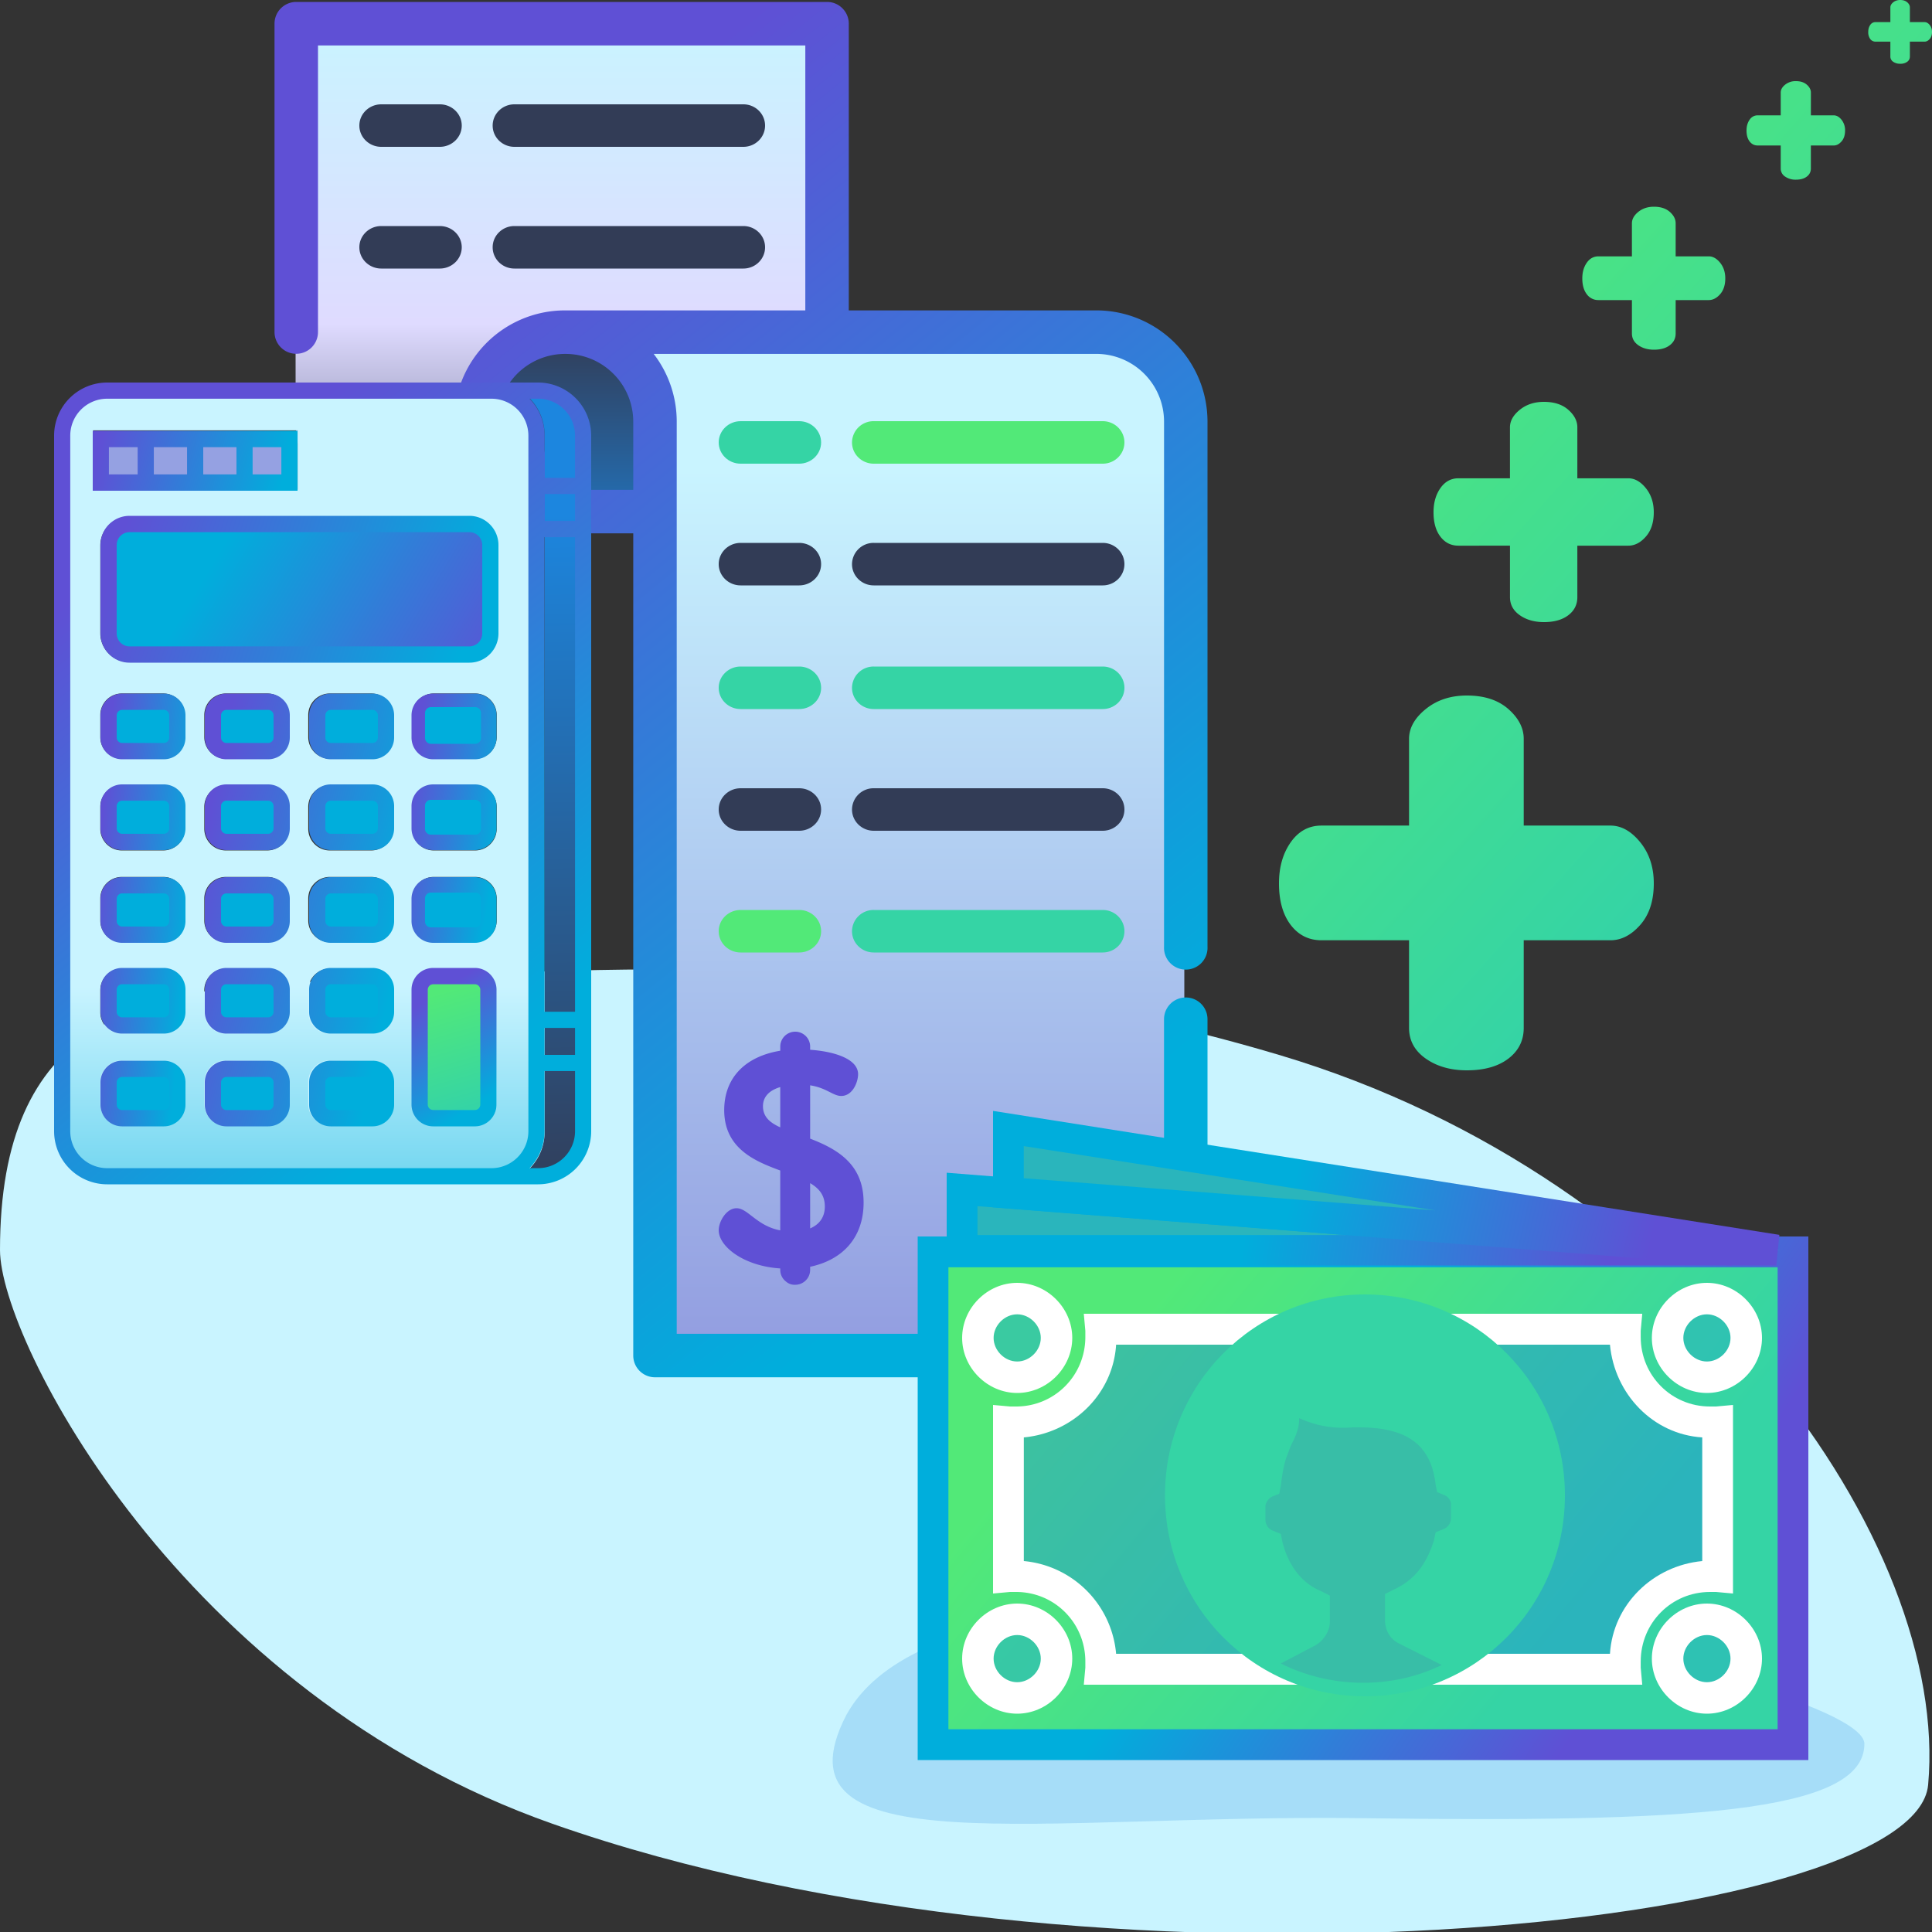<svg viewBox="0 0 1000 1000" xmlns="http://www.w3.org/2000/svg"><rect x="0" y="0" width="1000" height="1000" fill="#333333" stroke="none"/><defs><linearGradient x1="69.6%" y1="0%" x2="69.6%" y2="122.85%" id="a"><stop stop-color="#C9F4FF" offset="0%"/><stop stop-color="#DFDBFF" offset="50.08%"/><stop stop-color="#323C56" offset="100%"/></linearGradient><linearGradient x1="69.6%" y1="0%" x2="69.6%" y2="145.67%" id="b"><stop stop-color="#323C56" offset="0%"/><stop stop-color="#1C86DF" offset="100%"/></linearGradient><linearGradient x1="50%" y1="13.63%" x2="50%" y2="188.62%" id="c"><stop stop-color="#C9F4FF" offset="0%"/><stop stop-color="#5942C0" offset="100%"/></linearGradient><linearGradient x1="27.83%" y1="13.59%" x2="70.72%" y2="91.06%" id="d"><stop stop-color="#5F50D5" offset="0%"/><stop stop-color="#00AEDC" offset="100%"/></linearGradient><linearGradient x1="78.25%" y1="66.34%" x2="13.46%" y2="35.62%" id="e"><stop stop-color="#35D4A5" offset="0%"/><stop stop-color="#52E978" offset="100%"/></linearGradient><linearGradient x1="38.15%" y1="47.96%" x2="84.96%" y2="66%" id="f"><stop stop-color="#00AEDC" offset="0%"/><stop stop-color="#5F50D5" offset="100%"/></linearGradient><linearGradient x1="38.15%" y1="49.92%" x2="84.96%" y2="50.64%" id="g"><stop stop-color="#00AEDC" offset="0%"/><stop stop-color="#5F50D5" offset="100%"/></linearGradient><linearGradient x1="38.15%" y1="49.77%" x2="84.96%" y2="51.79%" id="h"><stop stop-color="#00AEDC" offset="0%"/><stop stop-color="#5F50D5" offset="100%"/></linearGradient><linearGradient x1="59.74%" y1="82.16%" x2="15.13%" y2="16.03%" id="i"><stop stop-color="#35D4A5" offset="0%"/><stop stop-color="#52E978" offset="100%"/></linearGradient><linearGradient x1="50.18%" y1="105.95%" x2="50.09%" y2="14.97%" id="j"><stop stop-color="#323C56" offset="0%"/><stop stop-color="#1C86DF" offset="100%"/><stop stop-color="#1C86DF" offset="100%"/></linearGradient><linearGradient x1="54.93%" y1="100%" x2="43.62%" y2="6.02%" id="k"><stop stop-color="#35D4A5" offset="0%"/><stop stop-color="#52E978" offset="100%"/></linearGradient><linearGradient x1="50%" y1="76.35%" x2="50%" y2="135.29%" id="l"><stop stop-color="#C9F4FF" offset="0%"/><stop stop-color="#00AEDC" offset="100%"/></linearGradient><linearGradient x1="36.13%" y1="13.59%" x2="62.96%" y2="91.06%" id="m"><stop stop-color="#5F50D5" offset="0%"/><stop stop-color="#00AEDC" offset="100%"/></linearGradient><linearGradient x1="1.82%" y1="28.26%" x2="95.03%" y2="74.51%" id="n"><stop stop-color="#5F50D5" offset="0%"/><stop stop-color="#00AEDC" offset="100%"/></linearGradient><linearGradient x1="23.39%" y1="44.39%" x2="117.04%" y2="63.06%" id="o"><stop stop-color="#00AEDC" offset="0%"/><stop stop-color="#5F50D5" offset="100%"/></linearGradient><linearGradient x1="28.38%" y1="13.59%" x2="70.2%" y2="91.06%" id="p"><stop stop-color="#5F50D5" offset="0%"/><stop stop-color="#00AEDC" offset="100%"/></linearGradient><linearGradient x1="1.82%" y1="46.89%" x2="95.03%" y2="53.51%" id="q"><stop stop-color="#5F50D5" offset="0%"/><stop stop-color="#00AEDC" offset="100%"/></linearGradient><linearGradient x1="1.82%" y1="45.04%" x2="95.03%" y2="55.59%" id="r"><stop stop-color="#5F50D5" offset="0%"/><stop stop-color="#00AEDC" offset="100%"/></linearGradient></defs><g fill="none" fill-rule="evenodd"><path d="M167 508C70.23 510.43 0 529.4 0 647c0 46.68 93.8 229.37 286 297 281.11 98.93 705.28 53.87 712-20.16 11.3-124.65-121-313.83-336-377.83C447 482 263.77 505.57 167 508z" fill="#C9F4FF"/><g fill-rule="nonzero"><path d="M286 11v160.1H150.4a46.46 46.46 0 0 0-32.88 13.58 46.44 46.44 0 0 0-13.6 32.87A46.43 46.43 0 0 1 57.46 264 46.45 46.45 0 0 1 11 217.55V11h275z" fill="url(#a)" transform="translate(142 1)"/><path d="M197 264H58a46.2 46.2 0 0 0 32.78-13.6 46.54 46.54 0 0 0 13.56-32.9 46.52 46.52 0 0 1 13.55-32.9 46.21 46.21 0 0 1 32.77-13.6c12.8 0 24.39 5.2 32.79 13.6A46.54 46.54 0 0 1 197 217.5V264z" fill="url(#b)" transform="translate(142 1)"/><path d="M471 701H196.4V217.47a46.44 46.44 0 0 0-13.58-32.88A46.28 46.28 0 0 0 150 171h274.6a46.32 46.32 0 0 1 46.4 46.47V701z" fill="url(#c)" transform="translate(142 1)"/><path d="M483 489.02V217.36c0-15.4-5.99-29.89-16.88-40.84a57.42 57.42 0 0 0-40.79-16.86h-128V11.26c0-6.22-5.04-11.26-11.25-11.26H11.34A11.25 11.25 0 0 0 .09 11.25v159.62a11.25 11.25 0 1 0 22.5 0V22.51h252.24v137.15H150.58a57.4 57.4 0 0 0-53.98 37.5c-1.7-.25 13.72 25.72 46.27 77.9h42.9v425.57c0 6.21 5.04 11.25 11.26 11.25h274.72c6.22 0 11.25-5.04 11.25-11.25V526.54a11.25 11.25 0 1 0-22.5 0v162.83H208.27v-472a57.39 57.39 0 0 0-11.93-35.2h229a35.08 35.08 0 0 1 35.17 35.19v271.66a11.26 11.26 0 1 0 22.49 0zM175.47 192.45a35.04 35.04 0 0 1 10.3 24.91v35.2h-42.9v-1.89c0-19.2-10.08-36.1-25.2-45.69a35.03 35.03 0 0 1 32.93-22.8h.03c9.38 0 18.21 3.66 24.84 10.27z" fill="url(#d)" transform="translate(142 1)"/><path d="M413.64 218h-30.28c-6.27 0-11.36 4.92-11.36 11s5.09 11 11.36 11h30.28c6.27 0 11.36-4.92 11.36-11s-5.09-11-11.36-11z" fill="#35D4A5"/><path d="M570.75 218h-118.5A11.13 11.13 0 0 0 441 229c0 6.08 5.04 11 11.25 11h118.5c6.22 0 11.25-4.92 11.25-11s-5.03-11-11.25-11zM413.64 471h-30.28c-6.27 0-11.36 4.93-11.36 11 0 6.08 5.09 11 11.36 11h30.28c6.27 0 11.36-4.92 11.36-11 0-6.07-5.09-11-11.36-11z" fill="#52E978"/><path d="M582 482c0-6.07-5.03-11-11.25-11h-118.5A11.13 11.13 0 0 0 441 482c0 6.08 5.04 11 11.25 11h118.5c6.22 0 11.25-4.92 11.25-11z" fill="#35D4A5"/><path d="M413.64 408h-30.28c-6.27 0-11.36 4.92-11.36 11s5.09 11 11.36 11h30.28c6.27 0 11.36-4.92 11.36-11s-5.09-11-11.36-11zM570.75 408h-118.5A11.13 11.13 0 0 0 441 419c0 6.08 5.04 11 11.25 11h118.5c6.22 0 11.25-4.92 11.25-11s-5.03-11-11.25-11z" fill="#323C56"/><path d="M413.64 345h-30.28c-6.27 0-11.36 4.92-11.36 11s5.09 11 11.36 11h30.28c6.27 0 11.36-4.92 11.36-11s-5.09-11-11.36-11zM570.75 345h-118.5A11.13 11.13 0 0 0 441 356c0 6.08 5.04 11 11.25 11h118.5c6.22 0 11.25-4.92 11.25-11s-5.03-11-11.25-11z" fill="#35D4A5"/><path d="M413.64 281h-30.28c-6.27 0-11.36 4.92-11.36 11s5.09 11 11.36 11h30.28c6.27 0 11.36-4.92 11.36-11s-5.09-11-11.36-11zM570.75 281h-118.5A11.13 11.13 0 0 0 441 292c0 6.08 5.04 11 11.25 11h118.5c6.22 0 11.25-4.92 11.25-11s-5.03-11-11.25-11zM197.36 76h30.28C233.9 76 239 71.07 239 65c0-6.08-5.09-11-11.36-11h-30.28C191.08 54 186 58.92 186 65c0 6.07 5.08 11 11.36 11zM266.25 76h118.5c6.22 0 11.25-4.93 11.25-11 0-6.08-5.03-11-11.25-11h-118.5C260.04 54 255 58.92 255 65c0 6.07 5.04 11 11.25 11zM197.36 139h30.28c6.27 0 11.36-4.93 11.36-11 0-6.08-5.09-11-11.36-11h-30.28c-6.28 0-11.36 4.92-11.36 11 0 6.07 5.08 11 11.36 11zM266.25 139h118.5c6.22 0 11.25-4.93 11.25-11 0-6.08-5.03-11-11.25-11h-118.5c-6.21 0-11.25 4.92-11.25 11 0 6.07 5.04 11 11.25 11z" fill="#323C56"/><path d="M406.85 663.34a6.56 6.56 0 0 0 4.47 1.66h.27a7.73 7.73 0 0 0 7.74-7.7v-1.62c17.6-3.74 27.67-15.84 27.67-33.23 0-19.7-13.27-27.56-27.67-33.09v-27.6c4.64.72 7.75 2.29 10.26 3.56 2.17 1.08 3.88 1.95 5.8 1.95 6.11 0 8.76-7.44 8.76-11.24 0-8.1-12.75-11.84-24.82-12.67v-1.67c0-4.24-3.47-7.69-7.74-7.69a7.73 7.73 0 0 0-7.73 7.7v2.15c-18.44 3.06-29.01 14.26-29.01 30.75 0 20.28 16.69 26.65 29 31.26v30.98c-6.79-1.29-11.2-4.7-14.78-7.45-2.9-2.24-5.2-4.01-7.83-4.01-5.27 0-9.24 6.9-9.24 11.39 0 8.46 13.07 18.6 31.86 19.77v.76c0 2.38 1.1 4.6 2.99 6.04zm-3-100.67v20.84c-4.7-2.16-8.94-5.03-8.94-10.94 0-4.75 3.1-8.17 8.95-9.9zm15.48 73.15V612.4c5.25 3.08 7.6 6.84 7.6 12.1 0 5.3-2.62 9.2-7.6 11.32z" fill="#5F50D5"/></g><path d="M438.02 887.76c-40.54 78.6 100.52 51.12 266.9 53.32 166.37 2.2 260.08-2.2 260.08-38.47 0-36.27-462.75-132.66-526.98-14.85z" fill="#1C86DF" opacity=".2"/><path fill="url(#e)" fill-rule="nonzero" d="M52 72h446v255H52z" transform="translate(431 575)"/><path d="M505 336H44V65h461v271zM59.9 320.06h429.2V80.94H59.9v239.12z" fill="url(#f)" fill-rule="nonzero" transform="translate(431 575)"/><path fill="#2AB5BC" fill-rule="nonzero" d="M897 649H499v-32z"/><path d="M465.2 80H59V32l407 32.26-.8 15.74zM74.93 64.26h191.15L74.93 49.31v14.95z" fill="url(#g)" fill-rule="nonzero" transform="translate(431 575)"/><path d="M651 688h-80.3v3.98c0 23.86-19.87 43.75-43.72 43.75H523v79.54h3.98c23.85 0 43.72 19.89 43.72 43.75V863H651c-29.42-18.3-29.42-156.7 0-175z" fill-opacity=".4" fill="#1C86DF" fill-rule="nonzero"/><path d="M678 872H560.97l.8-8.8V860c0-20-15.93-36-35.83-36h-3.18l-8.76.8v-97.6l8.76.8h3.18c19.9 0 35.83-16 35.83-36v-3.2l-.8-8.8H678v192zm-100.31-16h95.48V696H577.7c-1.6 25.6-22.3 45.6-47.77 48v64a52.84 52.84 0 0 1 47.77 48z" fill="#FFF" fill-rule="nonzero"/><path d="M840.3 691.98V688H760c29.42 18.3 29.42 156.7 0 175h80.3v-3.98c0-23.86 19.87-43.75 43.72-43.75H888v-79.54h-3.98c-23.85 0-43.72-19.89-43.72-43.75z" fill-opacity=".4" fill="#1C86DF" fill-rule="nonzero"/><path d="M850.03 872H733V680h117.03l-.8 8.8v3.2c0 20 15.93 36 35.83 36h3.18l8.76-.8v97.6l-8.76-.8h-3.18c-19.9 0-35.83 16-35.83 36v3.2l.8 8.8zm-112.2-16h95.48c1.6-25.6 22.3-45.6 47.77-48v-64c-25.48-1.6-45.38-22.4-47.77-48h-95.48v160z" fill="#FFF" fill-rule="nonzero"/><path d="M810 774c0 57.6-46.18 104-103.5 104S603 831.6 603 774s46.18-104 103.5-104S810 716.4 810 774z" fill="#35D4A5" fill-rule="nonzero"/><path d="M526 712c-11.2 0-20-8.8-20-20s8.8-20 20-20 20 8.8 20 20-8.8 20-20 20z" fill="#2AB5BC" fill-rule="nonzero" opacity=".6"/><path d="M526.5 721c-15.47 0-28.5-13.03-28.5-28.5s13.03-28.5 28.5-28.5 28.5 13.03 28.5 28.5-13.03 28.5-28.5 28.5zm0-40.71c-6.51 0-12.21 5.7-12.21 12.21 0 6.51 5.7 12.21 12.21 12.21 6.51 0 12.21-5.7 12.21-12.21 0-6.51-5.7-12.21-12.21-12.21z" fill="#FFF" fill-rule="nonzero"/><path d="M884 712c-11.2 0-20-8.8-20-20s8.8-20 20-20 20 8.8 20 20-8.8 20-20 20z" fill="#2AB5BC" fill-rule="nonzero" opacity=".6"/><path d="M883.5 721c-15.47 0-28.5-13.03-28.5-28.5s13.03-28.5 28.5-28.5 28.5 13.03 28.5 28.5-13.03 28.5-28.5 28.5zm0-40.71c-6.51 0-12.21 5.7-12.21 12.21 0 6.51 5.7 12.21 12.21 12.21 6.51 0 12.21-5.7 12.21-12.21 0-6.51-5.7-12.21-12.21-12.21z" fill="#FFF" fill-rule="nonzero"/><path d="M526 878c-11.2 0-20-8.8-20-20s8.8-20 20-20 20 8.8 20 20-8.8 20-20 20z" fill="#2AB5BC" fill-rule="nonzero" opacity=".6"/><path d="M526.5 887c-15.47 0-28.5-13.03-28.5-28.5s13.03-28.5 28.5-28.5 28.5 13.03 28.5 28.5-13.03 28.5-28.5 28.5zm0-40.71c-6.51 0-12.21 5.7-12.21 12.21 0 6.51 5.7 12.21 12.21 12.21 6.51 0 12.21-5.7 12.21-12.21 0-6.51-5.7-12.21-12.21-12.21z" fill="#FFF" fill-rule="nonzero"/><path d="M884 878c-11.2 0-20-8.8-20-20s8.8-20 20-20 20 8.8 20 20-8.8 20-20 20z" fill="#2AB5BC" fill-rule="nonzero" opacity=".6"/><path d="M883.5 887c-15.47 0-28.5-13.03-28.5-28.5s13.03-28.5 28.5-28.5 28.5 13.03 28.5 28.5-13.03 28.5-28.5 28.5zm0-40.71c-6.51 0-12.21 5.7-12.21 12.21 0 6.51 5.7 12.21 12.21 12.21 6.51 0 12.21-5.7 12.21-12.21 0-6.51-5.7-12.21-12.21-12.21z" fill="#FFF" fill-rule="nonzero"/><path fill="#2AB5BC" fill-rule="nonzero" d="M523 584v33.08L897.12 647H921z"/><path d="M488.41 80h-23.85L83 49.9V0l407 64.16L488.41 80zM98.9 34.85L311.94 51.5 98.9 18.22v16.63z" fill="url(#h)" fill-rule="nonzero" transform="translate(431 575)"/><path d="M662.93 861c25.4 12.79 57.13 13.59 83.3.8l-22.2-11.18c-4.77-2.4-7.15-7.19-7.15-11.98v-13.58l4.76-2.4c10.32-4.79 16.67-12.77 20.63-25.56l.8-3.99 3.96-1.6a6 6 0 0 0 3.97-5.59v-7.19c0-2.4-1.59-4-3.17-4.79l-3.97-1.6-.8-4C740.7 747.59 728 738.8 703.4 738.8h-3.18c-10.31.8-19.04-.8-27.77-4.79 0 4-.79 7.19-3.17 11.98-.8 1.6-1.59 3.2-2.38 5.6-2.38 5.58-3.17 11.18-3.97 17.57l-.79 3.99-3.97 1.6c-1.58.8-3.17 3.2-3.17 4.8v7.18a6 6 0 0 0 3.97 5.6l3.96 1.59.8 4c3.17 12.77 10.31 21.56 19.83 25.55l4.76 2.4v13.58c0 4.8-3.17 9.58-7.14 11.98l-18.25 9.59z" fill="#38BEA7" fill-rule="nonzero"/><path d="M759.23 554c-8.41 0-15.5-2.03-21.27-6.08-5.76-4.05-8.64-9.35-8.64-15.9v-45.34h-45.35c-6.54 0-11.84-2.64-15.9-7.94-4.04-5.3-6.07-12.47-6.07-21.5 0-8.42 2.03-15.51 6.08-21.28 4.05-5.76 9.35-8.64 15.9-8.64h45.34v-44.88c0-5.61 2.88-10.75 8.64-15.43 5.77-4.67 12.86-7.01 21.27-7.01 9.04 0 16.2 2.34 21.5 7.01 5.3 4.68 7.95 9.82 7.95 15.43v44.88h44.88c5.61 0 10.75 2.88 15.43 8.64 4.67 5.77 7.01 12.86 7.01 21.27 0 9.04-2.34 16.2-7.01 21.5-4.68 5.3-9.82 7.95-15.43 7.95h-44.88v45.35c0 6.54-2.64 11.84-7.94 15.9-5.3 4.04-12.47 6.07-21.5 6.07zM799.14 322c-4.95 0-9.11-1.19-12.5-3.57-3.39-2.38-5.08-5.5-5.08-9.34v-26.65H754.9c-3.84 0-6.96-1.55-9.34-4.67-2.38-3.11-3.57-7.32-3.57-12.63 0-4.95 1.19-9.11 3.57-12.5 2.38-3.39 5.5-5.08 9.34-5.08h26.65v-26.37c0-3.3 1.7-6.32 5.08-9.07 3.39-2.75 7.55-4.12 12.5-4.12 5.3 0 9.52 1.37 12.63 4.12 3.12 2.75 4.67 5.77 4.67 9.07v26.37h26.37c3.3 0 6.32 1.7 9.07 5.08 2.75 3.39 4.12 7.55 4.12 12.5 0 5.3-1.37 9.52-4.12 12.63-2.75 3.12-5.77 4.67-9.07 4.67h-26.37v26.65c0 3.84-1.55 6.96-4.67 9.34-3.11 2.38-7.32 3.57-12.63 3.57zM856.09 181c-3.21 0-5.91-.77-8.11-2.32-2.2-1.54-3.3-3.56-3.3-6.06v-17.3h-17.3a7.28 7.28 0 0 1-6.06-3.03c-1.55-2.02-2.32-4.75-2.32-8.2 0-3.21.77-5.91 2.32-8.11 1.54-2.2 3.56-3.3 6.06-3.3h17.3v-17.12c0-2.14 1.1-4.1 3.3-5.89 2.2-1.78 4.9-2.67 8.1-2.67 3.46 0 6.2.9 8.21 2.67 2.02 1.79 3.03 3.75 3.03 5.89v17.12h17.12c2.14 0 4.1 1.1 5.89 3.3 1.78 2.2 2.67 4.9 2.67 8.1 0 3.46-.9 6.2-2.67 8.21-1.79 2.02-3.75 3.03-5.89 3.03h-17.12v17.3c0 2.5-1 4.52-3.03 6.06-2.02 1.55-4.75 2.32-8.2 2.32zM929.56 93a9.48 9.48 0 0 1-5.59-1.6 4.9 4.9 0 0 1-2.27-4.18V75.3h-11.92c-1.72 0-3.12-.7-4.18-2.09-1.07-1.39-1.6-3.27-1.6-5.65 0-2.21.53-4.07 1.6-5.59a4.9 4.9 0 0 1 4.18-2.27h11.92V47.9c0-1.48.75-2.83 2.27-4.06a8.6 8.6 0 0 1 5.6-1.84c2.37 0 4.25.61 5.64 1.84 1.4 1.23 2.1 2.58 2.1 4.06v11.8h11.8c1.47 0 2.82.75 4.05 2.27a8.6 8.6 0 0 1 1.84 5.6c0 2.37-.61 4.25-1.84 5.64-1.23 1.4-2.58 2.1-4.06 2.1h-11.8v11.91c0 1.72-.7 3.12-2.09 4.18-1.39 1.07-3.27 1.6-5.65 1.6zM983.54 33a6.14 6.14 0 0 1-3.62-1.03 3.17 3.17 0 0 1-1.47-2.7v-7.72h-7.71a3.25 3.25 0 0 1-2.7-1.35 5.88 5.88 0 0 1-1.04-3.66c0-1.43.34-2.64 1.03-3.62a3.17 3.17 0 0 1 2.7-1.47h7.72V3.82c0-.96.5-1.83 1.47-2.63.98-.8 2.19-1.19 3.62-1.19 1.54 0 2.76.4 3.66 1.2.9.79 1.35 1.66 1.35 2.62v7.63h7.63c.96 0 1.83.5 2.63 1.47.8.98 1.19 2.19 1.19 3.62 0 1.54-.4 2.76-1.2 3.66-.79.9-1.66 1.35-2.62 1.35h-7.63v7.71c0 1.12-.45 2.02-1.35 2.7a5.88 5.88 0 0 1-3.66 1.04z" fill="url(#i)" fill-rule="nonzero"/><g fill-rule="nonzero"><path d="M253.9 27.14A27.2 27.2 0 0 0 246 8h4.53C261.27 8 270 16.59 270 27.15v360.81c0 10.5-8.73 19.04-19.47 19.04H246a27 27 0 0 0 7.9-19.04V27.14z" fill="url(#j)" transform="translate(28 198)"/><path d="M221 312.92v61.16c0 1.6-1.3 2.92-2.92 2.92h-22.17c-1.6 0-2.91-1.31-2.91-2.92v-61.16c0-1.62 1.3-2.92 2.9-2.92h22.18c1.61 0 2.92 1.3 2.92 2.92z" fill="url(#k)" transform="translate(28 198)"/><path d="M248 27.1v361.78A19.12 19.12 0 0 1 228.91 408H27.1A19.12 19.12 0 0 1 8 388.88V27.11C8 16.57 16.56 8 27.09 8H228.9A19.12 19.12 0 0 1 248 27.1zm-18.91 346.34v-58.9c0-6.16-5.02-11.17-11.17-11.17h-21.39a11.18 11.18 0 0 0-11.16 11.18v58.89c0 6.15 5 11.17 11.16 11.17h21.39a11.2 11.2 0 0 0 11.17-11.17zm0-94.96v-11.41c0-6.17-5.02-11.18-11.17-11.18h-21.39a11.18 11.18 0 0 0-11.16 11.18v11.4c0 6.17 5 11.19 11.16 11.19h21.39c6.15 0 11.17-5.02 11.17-11.18zm0-47.47V219.6c0-6.17-5.02-11.18-11.17-11.18h-21.39a11.18 11.18 0 0 0-11.16 11.18V231c0 6.17 5 11.19 11.16 11.19h21.39c6.15 0 11.17-5.02 11.17-11.18zm0-47.48v-11.4c0-6.17-5.02-11.19-11.17-11.19h-21.39a11.18 11.18 0 0 0-11.16 11.18v11.41c0 6.17 5 11.18 11.16 11.18h21.39c6.15 0 11.17-5.01 11.17-11.18zm0-53.84V84.4c0-8.27-6.73-15-15-15H38.9a15.01 15.01 0 0 0-14.98 15v45.3c0 8.28 6.72 15.02 14.98 15.02h175.2c8.26 0 14.99-6.74 14.99-15.02zm-53.83 243.75v-11.42c0-6.16-5-11.18-11.16-11.18h-21.39a11.18 11.18 0 0 0-11.16 11.18v11.42c0 6.15 5 11.17 11.16 11.17h21.4c6.15 0 11.15-5.02 11.15-11.17zm0-47.48v-11.41c0-6.17-5-11.18-11.16-11.18h-21.39a11.18 11.18 0 0 0-11.16 11.18v11.4c0 6.17 5 11.18 11.16 11.18h21.4c6.15 0 11.15-5 11.15-11.17zm0-47.48v-11.41c0-6.17-5-11.18-11.16-11.18h-21.39a11.18 11.18 0 0 0-11.16 11.18v11.4c0 6.17 5 11.19 11.16 11.19h21.4c6.15 0 11.15-5.02 11.15-11.18zm0-47.47V219.6c0-6.17-5-11.18-11.16-11.18h-21.39a11.18 11.18 0 0 0-11.16 11.18V231c0 6.17 5 11.19 11.16 11.19h21.4c6.15 0 11.15-5.02 11.15-11.18zm0-47.48v-11.4c0-6.17-5-11.19-11.16-11.19h-21.39a11.18 11.18 0 0 0-11.16 11.18v11.41c0 6.17 5 11.18 11.16 11.18h21.4c6.15 0 11.15-5.01 11.15-11.18zM126.04 55.44V24.76H20.21v30.68h105.83zm-4.6 318v-11.42c0-6.16-5-11.18-11.15-11.18h-21.4a11.18 11.18 0 0 0-11.15 11.18v11.42c0 6.15 5 11.17 11.16 11.17h21.39c6.15 0 11.16-5.02 11.16-11.17zm0-47.48v-11.41c0-6.17-5-11.18-11.15-11.18h-21.4a11.18 11.18 0 0 0-11.15 11.18v11.4c0 6.17 5 11.18 11.16 11.18h21.39c6.15 0 11.16-5 11.16-11.17zm0-47.48v-11.41c0-6.17-5-11.18-11.15-11.18h-21.4a11.18 11.18 0 0 0-11.15 11.18v11.4c0 6.17 5 11.19 11.16 11.19h21.39c6.15 0 11.16-5.02 11.16-11.18zm0-47.47V219.6c0-6.17-5-11.18-11.15-11.18h-21.4a11.18 11.18 0 0 0-11.15 11.18V231c0 6.17 5 11.19 11.16 11.19h21.39c6.15 0 11.16-5.02 11.16-11.18zm0-47.48v-11.4c0-6.17-5-11.19-11.15-11.19h-21.4a11.18 11.18 0 0 0-11.15 11.18v11.41c0 6.17 5 11.18 11.16 11.18h21.39c6.15 0 11.16-5.01 11.16-11.18zm-53.81 189.9v-11.41c0-6.16-5-11.18-11.16-11.18H35.08a11.18 11.18 0 0 0-11.16 11.18v11.42c0 6.15 5 11.17 11.16 11.17h21.39c6.15 0 11.16-5.02 11.16-11.17zm0-47.47v-11.41c0-6.17-5-11.18-11.16-11.18H35.08a11.18 11.18 0 0 0-11.16 11.18v11.4c0 6.17 5 11.18 11.16 11.18h21.39c6.15 0 11.16-5 11.16-11.17zm0-47.48v-11.41c0-6.17-5-11.18-11.16-11.18H35.08a11.18 11.18 0 0 0-11.16 11.18v11.4c0 6.17 5 11.19 11.16 11.19h21.39c6.15 0 11.16-5.02 11.16-11.18zm0-47.47V219.6c0-6.17-5-11.18-11.16-11.18H35.08a11.18 11.18 0 0 0-11.16 11.18V231c0 6.17 5 11.19 11.16 11.19h21.39c6.15 0 11.16-5.02 11.16-11.18zm0-47.48v-11.4c0-6.17-5-11.19-11.16-11.19H35.08a11.18 11.18 0 0 0-11.16 11.18v11.41c0 6.17 5 11.18 11.16 11.18h21.39c6.15 0 11.16-5.01 11.16-11.18z" fill="url(#l)" transform="translate(28 198)"/><path d="M229 314.28v59.44c0 6.21-5.05 11.28-11.24 11.28h-21.53c-6.2 0-11.23-5.07-11.23-11.28v-59.44c0-6.22 5.04-11.28 11.23-11.28h21.53c6.2 0 11.24 5.06 11.24 11.28zm-8.4 59.44v-59.44a2.83 2.83 0 0 0-2.84-2.83h-21.53a2.83 2.83 0 0 0-2.82 2.83v59.44a2.84 2.84 0 0 0 2.82 2.83h21.53a2.84 2.84 0 0 0 2.83-2.83z" fill="url(#m)" transform="translate(28 198)"/><path d="M229 267.26v11.48c0 6.21-5.05 11.26-11.24 11.26h-21.53c-6.2 0-11.23-5.05-11.23-11.26v-11.48c0-6.21 5.04-11.26 11.23-11.26h21.53c6.2 0 11.24 5.05 11.24 11.26zm-8.4 11.48v-11.48a2.84 2.84 0 0 0-2.84-2.83h-21.53a2.83 2.83 0 0 0-2.82 2.83v11.48a2.83 2.83 0 0 0 2.82 2.83h21.53a2.83 2.83 0 0 0 2.83-2.83zM229 219.26v11.48c0 6.21-5.05 11.26-11.24 11.26h-21.53c-6.2 0-11.23-5.05-11.23-11.26v-11.48c0-6.21 5.04-11.26 11.23-11.26h21.53c6.2 0 11.24 5.05 11.24 11.26zm-8.4 11.48v-11.48a2.83 2.83 0 0 0-2.84-2.83h-21.53a2.83 2.83 0 0 0-2.82 2.83v11.48a2.83 2.83 0 0 0 2.82 2.83h21.53a2.84 2.84 0 0 0 2.83-2.83zM229 172.26v11.48c0 6.21-5.05 11.26-11.24 11.26h-21.53c-6.2 0-11.23-5.05-11.23-11.26v-11.48c0-6.21 5.04-11.26 11.23-11.26h21.53c6.2 0 11.24 5.05 11.24 11.26zm-8.4 11.48v-11.48a2.83 2.83 0 0 0-2.84-2.83h-21.53a2.83 2.83 0 0 0-2.82 2.83v11.48a2.83 2.83 0 0 0 2.82 2.83h21.53a2.83 2.83 0 0 0 2.83-2.83z" fill="url(#n)" transform="translate(28 198)"/><path d="M249 464.97v12.06a3 3 0 0 1-3.02 2.97H223a3 3 0 0 1-3.01-2.97v-12.06a3 3 0 0 1 3.01-2.97h22.97a3 3 0 0 1 3.02 2.97zm0-48v12.06a3 3 0 0 1-3.02 2.97H223a3 3 0 0 1-3.01-2.97v-12.06a3 3 0 0 1 3.01-2.97h22.97a3 3 0 0 1 3.02 2.97zm0-47.84v12.74a3.08 3.08 0 0 1-3.02 3.13H223a3.08 3.08 0 0 1-3.01-3.13v-12.74a3.08 3.08 0 0 1 3.01-3.13h22.97c1.66 0 3.02 1.4 3.02 3.13zm-52 190.84v12.06a3 3 0 0 1-3.01 2.97H171a3 3 0 0 1-3.01-2.97v-12.06a3 3 0 0 1 3.01-2.97H194a3 3 0 0 1 3.01 2.97zm0-48v12.06a3 3 0 0 1-3.01 2.97H171a3 3 0 0 1-3.01-2.97v-12.06a2.99 2.99 0 0 1 3.01-2.97H194a2.99 2.99 0 0 1 3.01 2.97zm0-47v12.06a2.99 2.99 0 0 1-3.01 2.97H171a2.99 2.99 0 0 1-3.01-2.97v-12.06a3 3 0 0 1 3.01-2.97H194a3 3 0 0 1 3.01 2.97zm0-48v12.06a3 3 0 0 1-3.01 2.97H171a3 3 0 0 1-3.01-2.97v-12.06a2.99 2.99 0 0 1 3.01-2.97H194a2.99 2.99 0 0 1 3.01 2.97zm0-47.84v12.74a3.07 3.07 0 0 1-3.01 3.13H171a3.07 3.07 0 0 1-3.01-3.13v-12.74a3.07 3.07 0 0 1 3.01-3.13H194c1.66 0 3.01 1.4 3.01 3.13zm-54 190.84v12.06a3 3 0 0 1-3.01 2.97H117a3 3 0 0 1-3.01-2.97v-12.06a3 3 0 0 1 3.01-2.97H140a3 3 0 0 1 3.01 2.97zm0-48v12.06a3 3 0 0 1-3.01 2.97H117a3 3 0 0 1-3.01-2.97v-12.06a2.99 2.99 0 0 1 3.01-2.97H140a3 3 0 0 1 3.01 2.97zm0-47v12.06a3 3 0 0 1-3.01 2.97H117a2.99 2.99 0 0 1-3.01-2.97v-12.06a3 3 0 0 1 3.01-2.97H140a3 3 0 0 1 3.01 2.97zm0-48v12.06a3 3 0 0 1-3.01 2.97H117a3 3 0 0 1-3.01-2.97v-12.06a2.99 2.99 0 0 1 3.01-2.97H140a3 3 0 0 1 3.01 2.97zm-1-47.84v12.74c0 1.73-1.3 3.13-2.9 3.13h-22.2c-1.6 0-2.9-1.4-2.9-3.13v-12.74c0-1.73 1.3-3.13 2.9-3.13h22.2c1.6 0 2.9 1.4 2.9 3.13zM89 559.97v12.06a3 3 0 0 1-3.01 2.97H63a3 3 0 0 1-3.01-2.97v-12.06a3 3 0 0 1 3.01-2.97H86a3 3 0 0 1 3.01 2.97zm0-48v12.06a3 3 0 0 1-3.01 2.97H63a3 3 0 0 1-3.01-2.97v-12.06a2.99 2.99 0 0 1 3.01-2.97H86a3 3 0 0 1 3.01 2.97zm0-47v12.06a3 3 0 0 1-3.01 2.97H63a2.99 2.99 0 0 1-3.01-2.97v-12.06a3 3 0 0 1 3.01-2.97H86a3 3 0 0 1 3.01 2.97zm0-48v12.06a3 3 0 0 1-3.01 2.97H63a3 3 0 0 1-3.01-2.97v-12.06a2.99 2.99 0 0 1 3.01-2.97H86a3 3 0 0 1 3.01 2.97zm0-47.84v12.74a3.08 3.08 0 0 1-3.01 3.13H63a3.07 3.07 0 0 1-3.01-3.13v-12.74a3.07 3.07 0 0 1 3.01-3.13H86c1.65 0 3.01 1.4 3.01 3.13z" fill="#00AEDC"/><path d="M226 79.37v50.25c0 4.07-3.07 7.38-6.83 7.38H38.82c-3.76 0-6.82-3.31-6.82-7.38V79.37C32 75.3 35.06 72 38.82 72h180.35c3.76 0 6.83 3.3 6.83 7.37z" fill="url(#o)" transform="translate(28 198)"/><path d="M176 362.25v11.5c0 6.2-5.04 11.25-11.23 11.25h-21.54c-6.2 0-11.23-5.06-11.23-11.25v-11.5c0-6.2 5.04-11.25 11.23-11.25h21.54c6.2 0 11.23 5.06 11.23 11.25zm-8.41 11.5v-11.5a2.83 2.83 0 0 0-2.82-2.82h-21.54a2.83 2.83 0 0 0-2.82 2.82v11.5a2.83 2.83 0 0 0 2.82 2.82h21.54a2.83 2.83 0 0 0 2.82-2.82zM176 314.26v11.48c0 6.21-5.04 11.26-11.23 11.26h-21.54c-6.2 0-11.23-5.05-11.23-11.26v-11.48c0-6.21 5.04-11.26 11.23-11.26h21.54c6.2 0 11.23 5.05 11.23 11.26zm-8.41 11.48v-11.48a2.82 2.82 0 0 0-2.82-2.83h-21.54a2.82 2.82 0 0 0-2.82 2.83v11.48a2.83 2.83 0 0 0 2.82 2.83h21.54a2.83 2.83 0 0 0 2.82-2.83zM176 267.26v11.48c0 6.21-5.04 11.26-11.23 11.26h-21.54c-6.2 0-11.23-5.05-11.23-11.26v-11.48c0-6.21 5.04-11.26 11.23-11.26h21.54c6.2 0 11.23 5.05 11.23 11.26zm-8.41 11.48v-11.48a2.83 2.83 0 0 0-2.82-2.83h-21.54a2.83 2.83 0 0 0-2.82 2.83v11.48a2.82 2.82 0 0 0 2.82 2.83h21.54a2.82 2.82 0 0 0 2.82-2.83zM176 219.26v11.48c0 6.21-5.04 11.26-11.23 11.26h-21.54c-6.2 0-11.23-5.05-11.23-11.26v-11.48c0-6.21 5.04-11.26 11.23-11.26h21.54c6.2 0 11.23 5.05 11.23 11.26zm-8.41 11.48v-11.48a2.82 2.82 0 0 0-2.82-2.83h-21.54a2.82 2.82 0 0 0-2.82 2.83v11.48a2.83 2.83 0 0 0 2.82 2.83h21.54a2.83 2.83 0 0 0 2.82-2.83zM176 172.26v11.48c0 6.21-5.04 11.26-11.23 11.26h-21.54c-6.2 0-11.23-5.05-11.23-11.26v-11.48c0-6.21 5.04-11.26 11.23-11.26h21.54c6.2 0 11.23 5.05 11.23 11.26zm-8.41 11.48v-11.48a2.82 2.82 0 0 0-2.82-2.83h-21.54a2.82 2.82 0 0 0-2.82 2.83v11.48a2.82 2.82 0 0 0 2.82 2.83h21.54a2.82 2.82 0 0 0 2.82-2.83zM122 362.25v11.5c0 6.2-5.04 11.25-11.23 11.25H89.23c-6.2 0-11.23-5.06-11.23-11.25v-11.5c0-6.2 5.04-11.25 11.23-11.25h21.54c6.2 0 11.23 5.06 11.23 11.25zm-8.41 11.5v-11.5a2.83 2.83 0 0 0-2.82-2.82H89.23a2.83 2.83 0 0 0-2.82 2.82v11.5a2.83 2.83 0 0 0 2.82 2.82h21.54a2.83 2.83 0 0 0 2.82-2.82zM122 314.26v11.48c0 6.21-5.04 11.26-11.23 11.26H89.23c-6.2 0-11.23-5.05-11.23-11.26v-11.48c0-6.21 5.04-11.26 11.23-11.26h21.54c6.2 0 11.23 5.05 11.23 11.26zm-8.41 11.48v-11.48a2.83 2.83 0 0 0-2.82-2.83H89.23a2.82 2.82 0 0 0-2.82 2.83v11.48a2.83 2.83 0 0 0 2.82 2.83h21.54a2.83 2.83 0 0 0 2.82-2.83zM122 267.26v11.48c0 6.21-5.04 11.26-11.23 11.26H89.23c-6.2 0-11.23-5.05-11.23-11.26v-11.48c0-6.21 5.04-11.26 11.23-11.26h21.54c6.2 0 11.23 5.05 11.23 11.26zm-8.41 11.48v-11.48a2.83 2.83 0 0 0-2.82-2.83H89.23a2.83 2.83 0 0 0-2.82 2.83v11.48a2.82 2.82 0 0 0 2.82 2.83h21.54a2.83 2.83 0 0 0 2.82-2.83zM122 219.26v11.48c0 6.21-5.04 11.26-11.23 11.26H89.23c-6.2 0-11.23-5.05-11.23-11.26v-11.48c0-6.21 5.04-11.26 11.23-11.26h21.54c6.2 0 11.23 5.05 11.23 11.26zm-8.41 11.48v-11.48a2.83 2.83 0 0 0-2.82-2.83H89.23a2.82 2.82 0 0 0-2.82 2.83v11.48a2.83 2.83 0 0 0 2.82 2.83h21.54a2.83 2.83 0 0 0 2.82-2.83zM122 172.26v11.48c0 6.21-5.04 11.26-11.23 11.26H89.23c-6.2 0-11.23-5.05-11.23-11.26v-11.48c0-6.21 5.04-11.26 11.23-11.26h21.54c6.2 0 11.23 5.05 11.23 11.26zm-8.41 11.48v-11.48a2.83 2.83 0 0 0-2.82-2.83H89.23a2.82 2.82 0 0 0-2.82 2.83v11.48a2.82 2.82 0 0 0 2.82 2.83h21.54a2.83 2.83 0 0 0 2.82-2.83z" fill="url(#n)" transform="translate(28 198)"/><path d="M278 27.5v360a27.51 27.51 0 0 1-27.46 27.5H27.46A27.51 27.51 0 0 1 0 387.5v-360A27.5 27.5 0 0 1 27.46 0h223.08A27.51 27.51 0 0 1 278 27.5zm-8.36 360v-31.12h-15.79v31.12c0 7.42-2.96 14.17-7.76 19.13h4.45c10.54 0 19.1-8.6 19.1-19.13zm0-39.5v-13.95h-15.79v13.96h15.79zm0-22.32V80.04h-15.79v245.64h15.79zm0-254.02V57.71h-15.79v13.95h15.79zm0-22.33V27.5a19.13 19.13 0 0 0-19.1-19.13h-4.45a27.42 27.42 0 0 1 7.76 19.12v21.84h15.79zM245.49 387.5v-360a19.13 19.13 0 0 0-19.1-19.13H27.46A19.13 19.13 0 0 0 8.36 27.5v360a19.13 19.13 0 0 0 19.1 19.14h198.93c10.54 0 19.1-8.58 19.1-19.13z" fill="url(#p)" transform="translate(28 198)"/><path d="M130 230h17v17h-17v-17zm-25 0h18v17h-18v-17zm-27 0h20v17H78v-17zm-22 0h17v17H56v-17z" fill="#95A1E2"/><path d="M68 362.25v11.5c0 6.2-5.04 11.25-11.23 11.25H35.23c-6.2 0-11.23-5.06-11.23-11.25v-11.5c0-6.2 5.04-11.25 11.23-11.25h21.54c6.2 0 11.23 5.06 11.23 11.25zm-8.41 11.5v-11.5a2.83 2.83 0 0 0-2.82-2.82H35.23a2.83 2.83 0 0 0-2.82 2.82v11.5a2.83 2.83 0 0 0 2.82 2.82h21.54a2.83 2.83 0 0 0 2.82-2.82zM68 314.26v11.48c0 6.21-5.04 11.26-11.23 11.26H35.23c-6.2 0-11.23-5.05-11.23-11.26v-11.48c0-6.21 5.04-11.26 11.23-11.26h21.54c6.2 0 11.23 5.05 11.23 11.26zm-8.41 11.48v-11.48a2.83 2.83 0 0 0-2.82-2.83H35.23a2.82 2.82 0 0 0-2.82 2.83v11.48a2.83 2.83 0 0 0 2.82 2.83h21.54a2.83 2.83 0 0 0 2.82-2.83zM68 267.26v11.48c0 6.21-5.04 11.26-11.23 11.26H35.23c-6.2 0-11.23-5.05-11.23-11.26v-11.48c0-6.21 5.04-11.26 11.23-11.26h21.54c6.2 0 11.23 5.05 11.23 11.26zm-8.41 11.48v-11.48a2.83 2.83 0 0 0-2.82-2.83H35.23a2.83 2.83 0 0 0-2.82 2.83v11.48a2.82 2.82 0 0 0 2.82 2.83h21.54a2.83 2.83 0 0 0 2.82-2.83zM68 219.26v11.48c0 6.21-5.04 11.26-11.23 11.26H35.23c-6.2 0-11.23-5.05-11.23-11.26v-11.48c0-6.21 5.04-11.26 11.23-11.26h21.54c6.2 0 11.23 5.05 11.23 11.26zm-8.41 11.48v-11.48a2.83 2.83 0 0 0-2.82-2.83H35.23a2.82 2.82 0 0 0-2.82 2.83v11.48a2.83 2.83 0 0 0 2.82 2.83h21.54a2.83 2.83 0 0 0 2.82-2.83zM68 172.26v11.48c0 6.21-5.04 11.26-11.23 11.26H35.23c-6.2 0-11.23-5.05-11.23-11.26v-11.48c0-6.21 5.04-11.26 11.23-11.26h21.54c6.2 0 11.23 5.05 11.23 11.26zm-8.41 11.48v-11.48a2.83 2.83 0 0 0-2.82-2.83H35.23a2.82 2.82 0 0 0-2.82 2.83v11.48a2.82 2.82 0 0 0 2.82 2.83h21.54a2.83 2.83 0 0 0 2.82-2.83z" fill="url(#n)" transform="translate(28 198)"/><path d="M126 25v31H20V25h106zm-8.37 22.55v-14.1h-14.88v14.1h14.88zm-23.24 0v-14.1h-17.2v14.1h17.2zm-25.57 0v-14.1h-17.2v14.1h17.2zm-25.57 0v-14.1H28.37v14.1h14.88z" fill="url(#q)" transform="translate(28 198)"/><path d="M230 84.14v45.7c0 8.36-6.76 15.16-15.05 15.16H39.05c-8.3 0-15.05-6.8-15.05-15.15v-45.7C24 75.78 30.75 69 39.04 69h175.9c8.3 0 15.06 6.8 15.06 15.14zm-8.39 45.7v-45.7c0-3.7-3-6.7-6.66-6.7H39.05c-3.68 0-6.66 3-6.66 6.7v45.7c0 3.7 2.98 6.72 6.65 6.72h175.9a6.7 6.7 0 0 0 6.67-6.71z" fill="url(#r)" transform="translate(28 198)"/></g></g></svg>